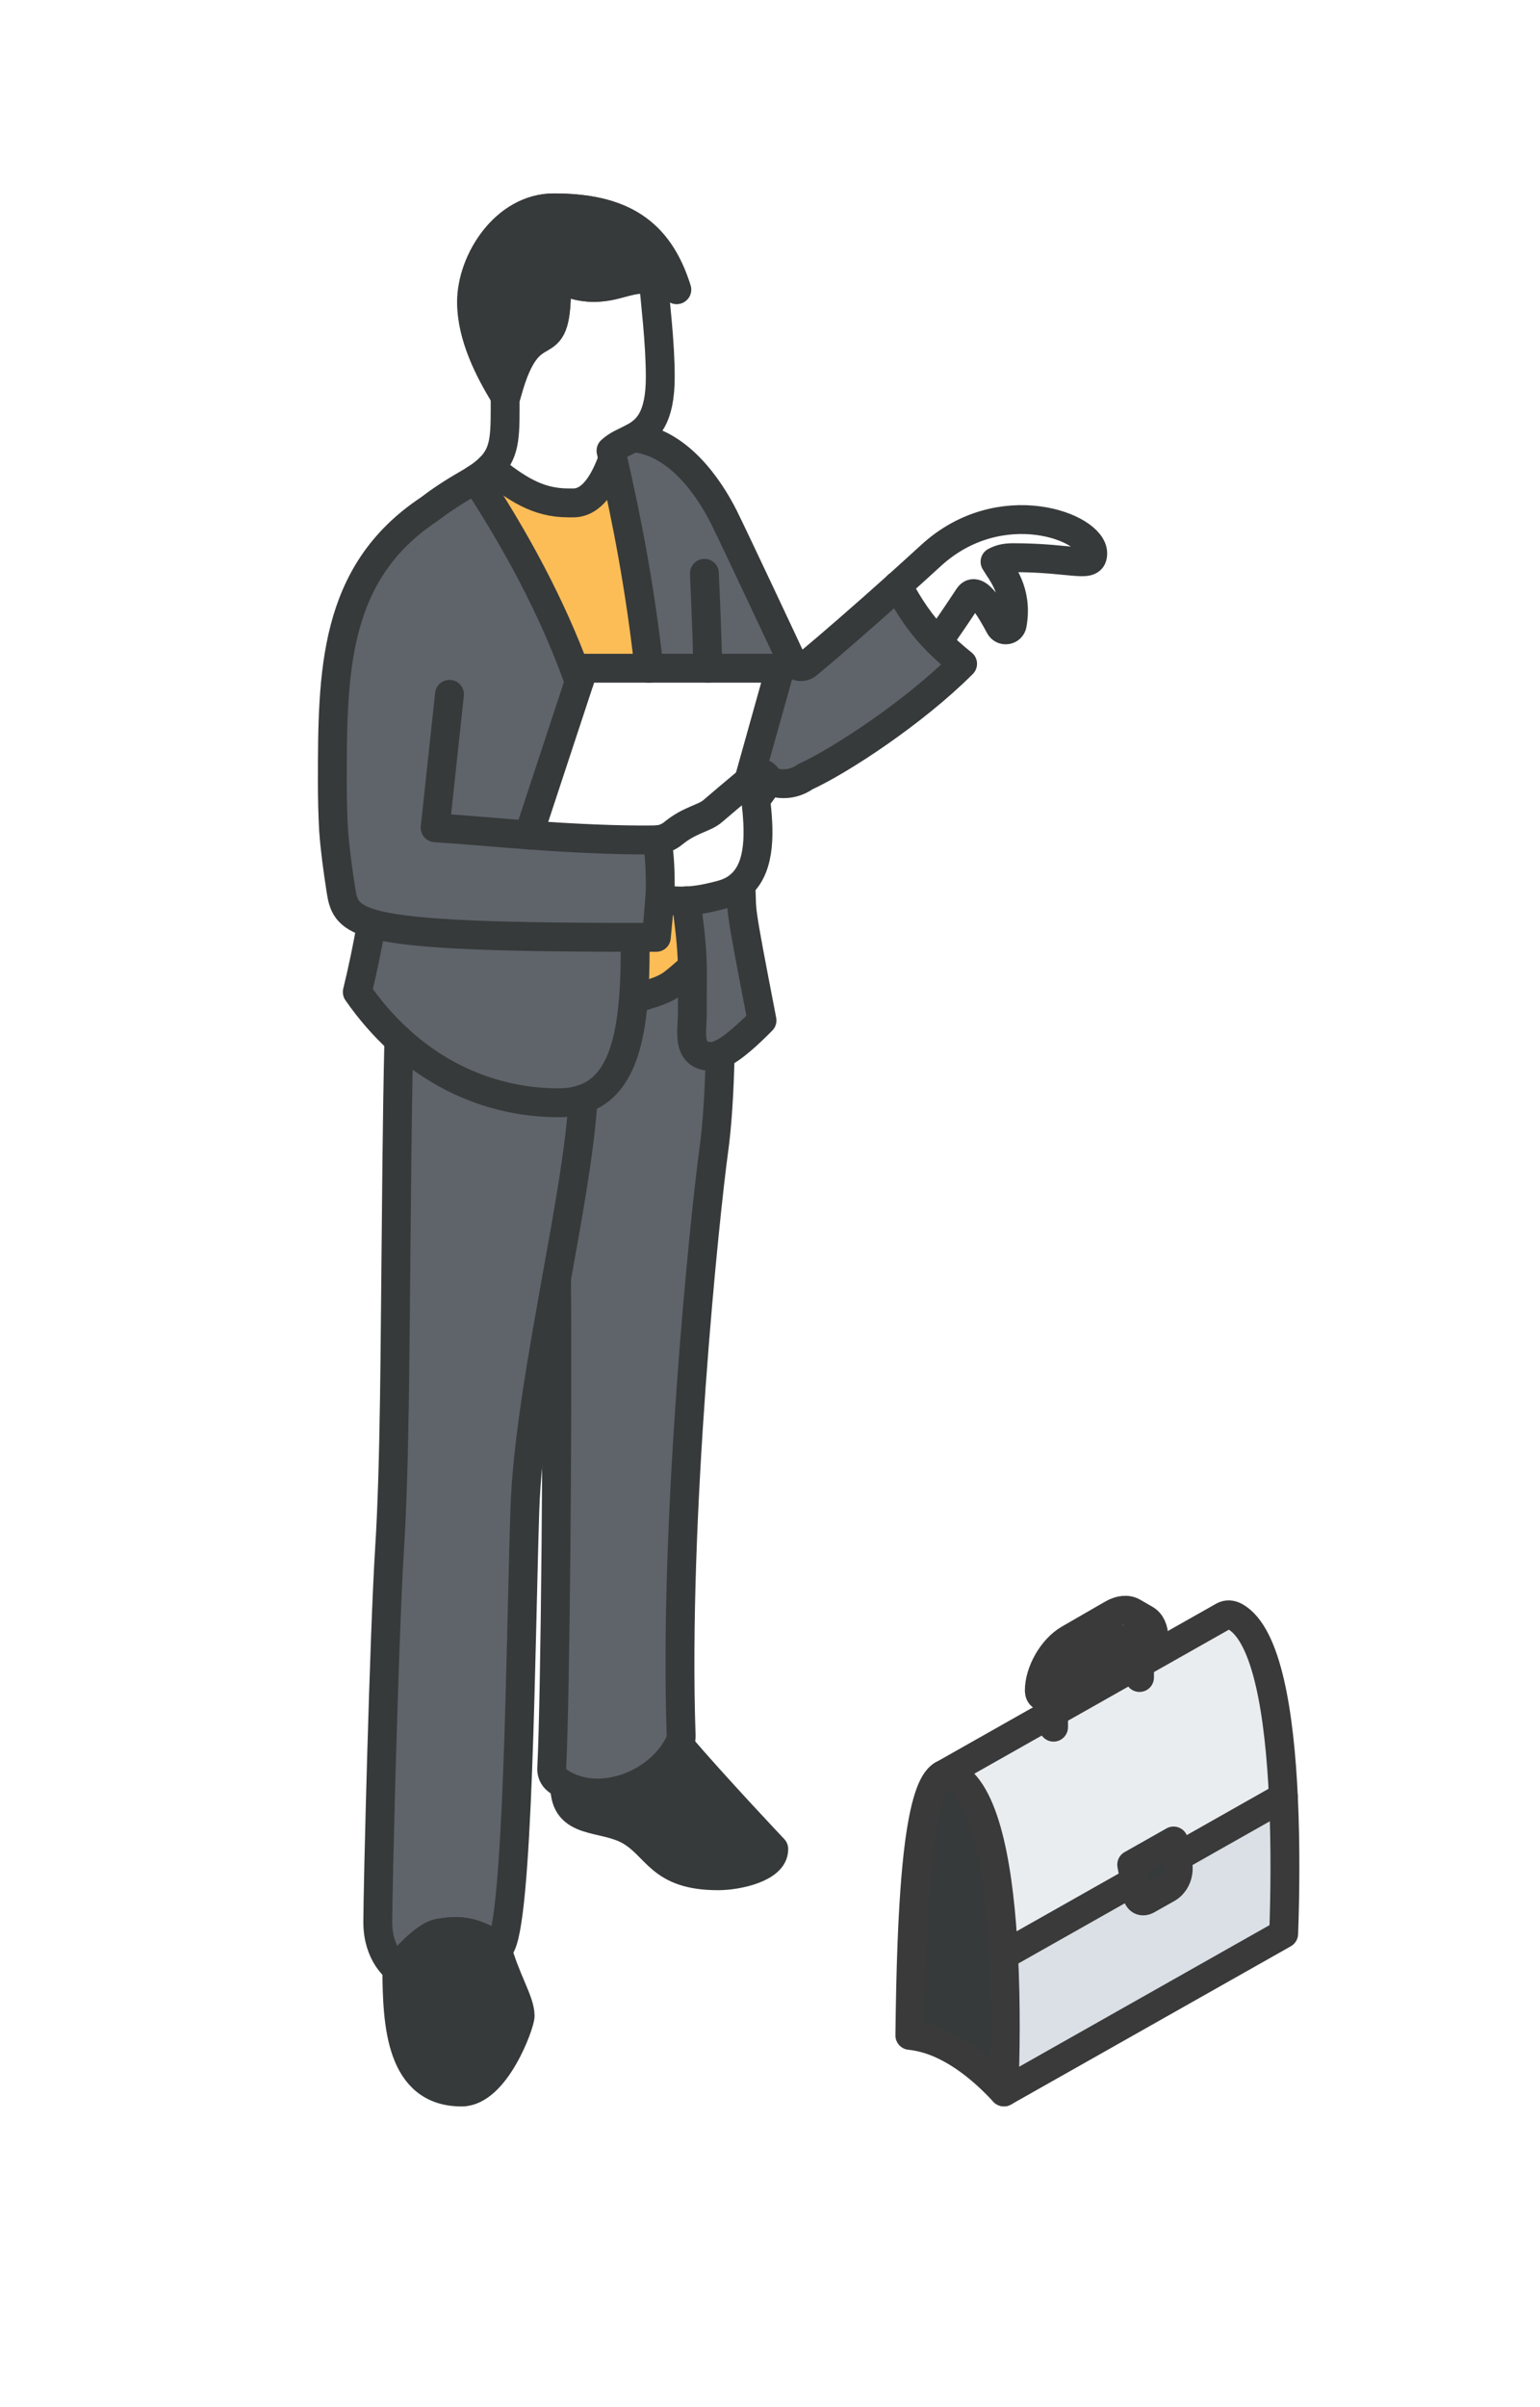 <?xml version="1.0" encoding="UTF-8"?>
<svg xmlns="http://www.w3.org/2000/svg" xmlns:xlink="http://www.w3.org/1999/xlink" viewBox="0 0 160 250">
  <defs>
    <style>
      .cls-1, .cls-2, .cls-3 {
        fill: none;
      }

      .cls-4 {
        fill: #969a9e;
      }

      .cls-5 {
        isolation: isolate;
      }

      .cls-2, .cls-6 {
        stroke: #373a3a;
      }

      .cls-2, .cls-6, .cls-3 {
        stroke-linecap: round;
        stroke-linejoin: round;
        stroke-width: 3px;
      }

      .cls-7 {
        fill: #fcbd57;
      }

      .cls-8 {
        fill: #fff;
      }

      .cls-9 {
        fill: #5f646b;
      }

      .cls-10 {
        fill: #dae0e5;
      }

      .cls-11 {
        fill: #e9edf0;
      }

      .cls-12, .cls-6 {
        fill: #373a3a;
      }

      .cls-3 {
        stroke: #3a3a3a;
      }

      .cls-13 {
        fill: url(#New_Pattern_Swatch_2);
      }
    </style>
    <pattern id="New_Pattern_Swatch_2" data-name="New Pattern Swatch 2" x="0" y="0" width="16" height="19" patternTransform="translate(-3031.28 -8513.46) scale(.21)" patternUnits="userSpaceOnUse" viewBox="0 0 16 19">
      <g>
        <rect class="cls-1" x="0" y="0" width="16" height="19"></rect>
        <g>
          <polygon class="cls-4" points="16 22.18 10.5 19 16 15.82 21.5 19 16 22.18"></polygon>
          <polygon class="cls-4" points="8 12.68 2.5 9.5 8 6.32 13.5 9.5 8 12.68"></polygon>
        </g>
        <polygon class="cls-4" points="0 22.18 -5.5 19 0 15.82 5.5 19 0 22.18"></polygon>
        <polygon class="cls-4" points="16 3.18 10.5 0 16 -3.18 21.5 0 16 3.18"></polygon>
        <polygon class="cls-4" points="0 3.18 -5.5 0 0 -3.18 5.5 0 0 3.18"></polygon>
      </g>
    </pattern>
  </defs>
  <g class="cls-5">
    <g id="text">
      <g>
        <path class="cls-13" d="M67.59,178.6c-8.49-1-17.13-1.99-25.48.3-4.55,1.25-9.16,3.64-12.15,8.38-3.95,6.25-4.31,15.39-2.8,23.31.95,4.98,2.6,9.82,5.26,13.54,3.9,5.44,9.82,8.02,15.42,7.19,3.1-.46,6.07-1.88,9.12-2.77,6.06-1.75,12.41-1.33,18.44.64,6.6,2.17,13.31,6.21,19.91,4.04,2.27-.75,4.36-2.19,6.43-3.63,8.84-6.13,17.77-12.36,25.23-21.18,1.75-2.07,3.44-4.33,4.49-7.11,1.05-2.79,1.39-6.2.4-9.03-.67-1.89-1.86-3.37-3.17-4.53-3.07-2.74-6.75-3.93-10.36-5.02-4.66-1.41-9.59-2.72-14.14-.78-1.52.65-2.94,1.64-4.47,2.24-1.99.78-4.09.88-6.16.75-10.33-.63-20.24-6.6-30.58-6.45"></path>
        <g>
          <g>
            <path class="cls-12" d="M94.75,201.87c-.12,3.04-.18,6.27-.22,9.52.24.02.48.06.71.1.83.15,1.68.41,2.53.79,2.2.98,4.43,2.7,6.53,4.98.16-3.8.24-9.03-.03-14.21-.41-8.39-1.73-16.68-5.14-18.63-.45-.25-.86-.27-1.23-.06-1.14.64-1.89,3.36-2.4,7.26-.37,2.88-.6,6.41-.75,10.24Z"></path>
            <path class="cls-11" d="M118.39,172.78l-20.49,11.59c.37-.2.78-.19,1.23.06,3.41,1.95,4.73,10.23,5.14,18.63l13.63-7.69-.32-1.7,4.35-2.46.32,1.7,11.08-6.27c-.4-8.51-1.67-16.83-4.99-18.72-.46-.25-.86-.26-1.24-.06l-8.72,4.93Z"></path>
            <path class="cls-10" d="M104.28,203.06c.27,5.18.18,10.41.03,14.21l29.06-16.43c.14-3.87.21-9.07-.03-14.2l-11.08,6.27.1.55c.14.68.04,1.4-.34,1.98-.18.27-.41.5-.64.64l-2.18,1.23c-.6.34-1.08-.03-1.07-.83l-.22-1.11-13.63,7.69Z"></path>
            <path class="cls-8" d="M107.97,175.56c0,.27.1.46.25.55l1.24.72c.16.12.38.11.64-.04.47-.27.86-.94.86-1.48,0-.87.62-1.94,1.37-2.38l4.47-2.58s.06-.03.09-.05c.72-.36,1.29,0,1.29.85,0,.27.09.46.25.55.16.09.37.08.61-.06.47-.27.85-.94.85-1.48,0-.98-.34-1.67-.9-1.99l-1.28-.74c-.56-.32-1.33-.28-2.18.22l-4.47,2.58c-1.7.98-3.08,3.38-3.08,5.34Z"></path>
            <path class="cls-8" d="M109.46,176.83v1.01l8.93-5.06v-1.09l-1.25-.72c-.16-.09-.25-.28-.25-.55,0-.04,0-.07,0-.1-.03.01-.06.03-.09.05l-4.47,2.58c-.76.44-1.37,1.51-1.37,2.38,0,.55-.38,1.21-.86,1.48-.25.15-.48.15-.64.03Z"></path>
            <path class="cls-8" d="M116.89,170.31s0,.07,0,.1c0,.27.09.46.25.55l1.28.74c-.16-.09-.25-.28-.25-.55,0-.84-.57-1.21-1.29-.85Z"></path>
            <path class="cls-12" d="M117.58,193.66l.54,2.81c0,.8.47,1.17,1.07.83l2.18-1.23c.23-.14.46-.37.64-.64.38-.58.49-1.3.34-1.98l-.42-2.25-4.35,2.46Z"></path>
          </g>
          <g>
            <path class="cls-3" d="M97.9,184.37c-1.14.64-1.89,3.36-2.4,7.26-.37,2.88-.6,6.41-.75,10.24-.12,3.04-.18,6.27-.22,9.52.24.02.48.06.71.1.83.15,1.68.41,2.53.79,2.2.98,4.43,2.7,6.53,4.98.16-3.8.23-9.03-.03-14.21-.42-8.39-1.73-16.68-5.14-18.63-.45-.25-.86-.27-1.23-.06Z"></path>
            <path class="cls-3" d="M104.31,217.26l29.06-16.43c.14-3.87.21-9.07-.03-14.2-.4-8.51-1.67-16.83-4.99-18.72-.46-.25-.86-.26-1.24-.06l-29.21,16.52"></path>
            <line class="cls-3" x1="133.34" y1="186.63" x2="122.26" y2="192.9"></line>
            <line class="cls-3" x1="117.9" y1="195.36" x2="104.28" y2="203.06"></line>
            <path class="cls-3" d="M117.9,195.36l.22,1.11c0,.8.47,1.17,1.07.83l2.18-1.23c.23-.14.46-.37.64-.64.38-.58.49-1.3.34-1.98l-.42-2.25-4.35,2.46.32,1.7Z"></path>
            <line class="cls-3" x1="118.39" y1="174.22" x2="118.39" y2="171.68"></line>
            <path class="cls-3" d="M118.42,171.7l-1.28-.74c-.16-.09-.25-.28-.25-.55,0-.04,0-.07,0-.1"></path>
            <path class="cls-3" d="M109.46,179.38v-2.54c.16.12.38.11.64-.04.47-.27.86-.94.86-1.48,0-.87.62-1.94,1.37-2.38l4.47-2.58s.06-.03.09-.05c.72-.36,1.29,0,1.29.85,0,.27.09.46.25.55.16.09.37.08.61-.06.47-.27.85-.94.85-1.48,0-.98-.34-1.67-.9-1.99l-1.28-.74c-.56-.32-1.33-.28-2.18.22l-4.47,2.58c-1.7.98-3.08,3.38-3.08,5.34,0,.27.1.46.25.55l1.28.74"></path>
          </g>
        </g>
        <g>
          <g>
            <path class="cls-9" d="M54.93,86.72l5.24-15.92c-2.16-6.12-5.59-13.2-10.75-21.05-.3.19-.63.4-1,.61-1.46.83-2.76,1.69-3.9,2.58-9.92,6.61-10.01,16.89-10.01,28.33,0,1.67.04,3.34.13,5,.16,2,.42,3.98.76,6.18.25,1.56.53,2.69,3.18,3.48,3.43,1.01,10.85,1.44,27.37,1.44.03,0,1.51,0,2.22,0,.13-1.23.26-2.72.34-3.83.04-.6.07-1.09.07-1.37,0-2.89-.18-3.71-.29-4.94-.07,0-.16.01-.24.01-3.97.05-8.68-.18-13.14-.51Z"></path>
            <path class="cls-9" d="M38.6,95.93c-.41,2.35-.91,4.78-1.48,7.1,1.33,1.91,2.78,3.56,4.31,4.96,5.01,4.58,10.92,6.54,16.6,6.54.95,0,1.8-.13,2.55-.39,3.42-1.18,4.79-4.94,5.23-10.34.13-1.56.18-3.25.18-5.06,0-.46,0-.91-.01-1.36-16.52,0-23.94-.43-27.37-1.44Z"></path>
            <path class="cls-9" d="M40.47,160.92c-.56,8.87-1.22,35.31-1.22,38.7s1.98,4.81,1.98,4.81c.14-.18,2.69-3.4,4.44-3.67,1.72-.28,3.35-.37,5.89,1.28h0s.05.04.07.05c.08.06.17.11.26.17,1.98-2.16,2.19-31.89,2.64-45.46.23-6.97,1.8-15.72,3.29-24.01h0c1.26-6.99,2.46-13.65,2.76-18.67-.75.25-1.6.39-2.55.39-5.68,0-11.59-1.96-16.6-6.54-.19,8.59-.25,17.65-.3,22.25-.1,8.02-.1,21.81-.67,30.69Z"></path>
            <path class="cls-6" d="M41.23,204.44c.02,5.83.38,12.83,6.73,12.83,3.53,0,6.08-7.08,6.08-7.91,0-1.54-1.57-3.81-2.48-7.3h0c-2.55-1.66-4.18-1.57-5.89-1.29-1.75.28-4.29,3.49-4.44,3.67Z"></path>
            <path class="cls-7" d="M49.56,49.67s-.09.05-.13.08c5.16,7.85,8.58,14.93,10.75,21.05l.46-1.41h6.79c-.94-8.49-2.38-15.56-3.76-21.76-.87,2.43-2.16,4.59-4.1,4.59h-.52c-3.27,0-5.44-1.54-8.13-3.66-.36.37-.82.73-1.37,1.1Z"></path>
            <path class="cls-8" d="M67.87,29.06c-.32-.05-.65-.07-1.01-.07-1.76,0-3,.86-5.15.86-1.61,0-2.97-.52-3.92-1.12,0,.14,0,.28,0,.41.03.22.04.43.04.64,0,8.46-2.72,2.01-5.16,11.06-.03.13-.08.25-.12.37-.02-.04-.05-.07-.07-.11,0,3.95.13,5.8-1.54,7.48,2.69,2.12,4.86,3.66,8.13,3.66h.52c1.93,0,3.23-2.16,4.1-4.59-.07-.28-.13-.56-.19-.84.67-.62,1.51-.91,2.33-1.36,1.45-.78,2.79-2.01,2.79-6.3,0-1.77-.13-3.72-.29-5.54-.15-1.71-.32-3.31-.44-4.55Z"></path>
            <path class="cls-6" d="M52.46,41.1s.05.07.07.11c.04-.12.09-.25.12-.37,2.44-9.04,5.16-2.6,5.16-11.06,0-.21,0-.42-.04-.64,0-.13,0-.27,0-.41.96.59,2.31,1.12,3.92,1.12,2.15,0,3.39-.86,5.15-.86.36,0,.69.02,1.01.07.98.16,1.78.53,2.43,1.02-1.89-6.03-5.71-8.49-12.76-8.49-5.04,0-8.53,5.48-8.53,9.77,0,3.51,1.79,7.04,3.45,9.74Z"></path>
            <path class="cls-8" d="M60.17,70.8l-5.24,15.92c4.46.33,9.17.56,13.14.51.08,0,.16,0,.24-.01.6-.06,1.17-.29,1.63-.67,1.77-1.45,3.24-1.54,4.13-2.33.49-.43,2.59-2.2,3.72-3.14h0s3.27-11.68,3.27-11.68h-20.43s-.46,1.41-.46,1.41Z"></path>
            <path class="cls-6" d="M58.68,185.41v.1c0,4.08,3.94,3.02,6.76,4.63,2.9,1.66,3.09,4.67,9.18,4.67,2.04,0,5.77-.83,5.77-2.74v-.04s-6.22-6.58-9.86-10.85c-.16.31-.33.6-.52.88-2.36,3.44-7.51,5.33-11.28,3.37-.01,0-.02-.01-.04-.02Z"></path>
            <path class="cls-9" d="M73.53,69.4h7.54s2.16-.16,2.16-.16c-.39,0-.77-.22-.95-.6-.51-1.11-6.01-12.82-7.05-14.91-1.56-3.11-4.78-7.84-9.41-8.27h0c-.82.43-1.66.73-2.33,1.35.06.28.12.55.19.84,1.42,6.19,2.82,13.27,3.76,21.76h6.1Z"></path>
            <path class="cls-7" d="M65.97,97.36c0,.45.01.91.01,1.36,0,1.81-.05,3.51-.18,5.06,2.58-.77,4.55-1.89,6.13-3.25-.07-2.8-.38-4.78-.65-6.98-1.01.04-1.71-.08-2.76-.03-.08,1.11-.22,2.6-.34,3.83-.7,0-2.19,0-2.22,0Z"></path>
            <path class="cls-9" d="M73.88,109.71c-1.74-.03-2.03-1.21-2.03-2.49,0-.63.07-1.3.07-1.88,0-1.23.02-4.46.01-4.81-1.59,1.36-3.56,2.48-6.13,3.25-.44,5.41-1.81,9.17-5.23,10.34-.29,5.01-1.5,11.68-2.76,18.66h0c.13,14.01-.11,43.22-.5,50.9-.02.46.18.9.54,1.18.27.21.54.39.82.54.01,0,.02.01.04.02,3.77,1.96,8.92.07,11.28-3.37.2-.28.36-.58.52-.88.04-.08.09-.17.13-.26.1-.2.13-.42.12-.64-.8-22.7,2.49-54.24,3.39-60.83.34-2.51.58-6.07.66-9.95-.32.14-.62.22-.89.22-.02,0-.04,0-.05,0Z"></path>
            <path class="cls-9" d="M75.02,92.9c-.29.08-.55.15-.81.21-1.3.31-2.19.42-2.92.45.27,2.2.59,4.18.65,6.98,0,.35-.01,3.58-.01,4.81,0,.58-.07,1.25-.07,1.88,0,1.28.29,2.46,2.03,2.49.01,0,.03,0,.05,0,.27,0,.57-.08.89-.22,1.31-.57,2.97-2.14,4.34-3.52-2.55-13.13-2.01-10.81-2.2-14.09h0c-.5.44-1.14.79-1.93,1.01Z"></path>
            <path class="cls-8" d="M79.76,81.04c0-.2-.09-.4-.25-.54-.14-.13-.33-.19-.51-.19s-.36.06-.5.18c-.05.04-.32.26-.7.58h0c-1.12.94-3.23,2.72-3.72,3.15-.9.79-2.36.88-4.13,2.33-.47.38-1.03.61-1.63.67.11,1.24.29,2.05.29,4.94,0,.28-.02.77-.07,1.37,1.05-.05,1.75.07,2.76.03.73-.03,1.62-.14,2.92-.45.25-.06.52-.13.81-.21.79-.22,1.43-.57,1.93-1.02,2.18-1.95,1.92-5.78,1.57-8.82l1.1-1.54c.1-.15.15-.33.13-.49Z"></path>
            <path class="cls-9" d="M79.76,81.04h0c1.19.55,2.63.49,3.8-.29.03-.02.06-.04.1-.07,3.57-1.62,11.29-6.66,16.35-11.73-1.01-.82-1.84-1.57-2.56-2.29-1.86-1.87-2.93-3.57-4.19-5.83-3.33,2.99-7.18,6.34-9.39,8.17-.2.16-.43.24-.66.24l-2.16.16-3.27,11.67c.38-.32.65-.55.7-.58.14-.12.32-.18.5-.18s.37.07.51.19c.16.14.25.34.25.54Z"></path>
            <path class="cls-8" d="M100.63,61.98c.87-1.33,2.49,1.66,3.24,3.06.31.59,1.19.46,1.3-.2.6-3.47-1.12-5.36-1.79-6.5.48-.26,1-.42,1.87-.42,6.35,0,8.28,1.21,8.28-.46,0-2.76-9.62-6.37-16.82.25-1,.91-2.18,1.98-3.44,3.12,1.26,2.27,2.33,3.97,4.19,5.83,1.17-1.65,2.25-3.26,3.18-4.67Z"></path>
          </g>
          <g>
            <path class="cls-2" d="M67.87,29.06c-.32-.05-.65-.07-1.01-.07-1.76,0-3,.86-5.15.86-1.61,0-2.97-.52-3.92-1.12,0,.14,0,.28,0,.41.03.22.04.43.04.64,0,8.46-2.72,2.01-5.16,11.06-.03.13-.08.25-.12.37-.02-.04-.05-.08-.07-.11-1.67-2.7-3.45-6.23-3.45-9.74,0-4.28,3.49-9.77,8.53-9.77,7.05,0,10.87,2.46,12.76,8.49-.65-.49-1.45-.86-2.43-1.02Z"></path>
            <path class="cls-2" d="M68.31,87.21c.11,1.24.29,2.05.29,4.94,0,.28-.02.77-.07,1.37-.08,1.11-.22,2.6-.34,3.83-.7,0-2.19,0-2.22,0-16.52,0-23.94-.42-27.37-1.44-2.65-.78-2.94-1.92-3.18-3.48-.34-2.19-.61-4.18-.76-6.18-.09-1.66-.13-3.33-.13-5,0-11.44.08-21.72,10.01-28.33,1.15-.88,2.44-1.74,3.9-2.58.37-.21.7-.41,1-.61.05-.03.09-.05.13-.08.56-.37,1.01-.74,1.37-1.1,1.66-1.68,1.54-3.52,1.54-7.48"></path>
            <path class="cls-2" d="M77.79,81.07c.38-.32.65-.55.7-.58.14-.12.32-.18.5-.18s.37.07.51.19c.16.14.25.34.25.54.01.16-.03.34-.13.49l-1.1,1.54c.35,3.03.61,6.87-1.57,8.82-.5.45-1.14.8-1.93,1.02-.29.08-.55.15-.81.21-1.3.31-2.19.42-2.92.45-1.01.04-1.71-.08-2.76-.03"></path>
            <path class="cls-2" d="M46.7,72.11l-1.49,13.86c2.71.17,6.13.48,9.72.75,4.46.33,9.17.56,13.14.51.08,0,.16,0,.24-.01.6-.06,1.17-.29,1.63-.67,1.77-1.45,3.24-1.54,4.13-2.33.49-.43,2.59-2.2,3.72-3.14"></path>
            <path class="cls-2" d="M93.26,60.82c1.26,2.27,2.33,3.97,4.19,5.83.72.73,1.55,1.48,2.56,2.29-5.06,5.07-12.78,10.11-16.35,11.73-.04.02-.07.04-.1.07-1.17.78-2.61.84-3.8.29"></path>
            <path class="cls-2" d="M97.45,66.65c1.17-1.65,2.25-3.26,3.18-4.67.87-1.33,2.49,1.66,3.24,3.06.31.59,1.19.46,1.3-.2.6-3.47-1.12-5.36-1.79-6.5.48-.26,1-.42,1.87-.42,6.35,0,8.28,1.21,8.28-.46,0-2.76-9.62-6.37-16.82.25-1,.91-2.18,1.99-3.44,3.12-3.33,2.99-7.18,6.34-9.39,8.17-.2.16-.43.24-.66.24-.39,0-.77-.22-.95-.6-.51-1.11-6.01-12.82-7.05-14.91-1.56-3.11-4.78-7.84-9.41-8.27"></path>
            <polyline class="cls-2" points="77.79 81.07 77.79 81.07 81.06 69.4 60.64 69.4 54.93 86.72"></polyline>
            <path class="cls-2" d="M73.19,59.54c0,.8.24,4.49.34,9.86"></path>
            <path class="cls-2" d="M74.82,109.5c-.08,3.88-.31,7.44-.66,9.95-.91,6.6-4.19,38.14-3.39,60.83,0,.22-.02.43-.12.64-.04.09-.08.18-.13.26-.16.3-.33.6-.52.88-2.36,3.44-7.51,5.33-11.28,3.37-.01,0-.02-.01-.04-.02-.29-.15-.56-.33-.82-.54-.36-.28-.56-.73-.54-1.18.39-7.68.63-36.89.5-50.89"></path>
            <path class="cls-2" d="M41.23,204.44s-1.98-1.41-1.98-4.81.66-29.83,1.22-38.7c.57-8.88.57-22.66.67-30.69.05-4.61.1-13.66.3-22.25"></path>
            <path class="cls-2" d="M51.56,202.04c-2.55-1.65-4.18-1.56-5.89-1.28-1.75.28-4.29,3.49-4.44,3.67"></path>
            <path class="cls-2" d="M60.58,114.13c-.29,5.01-1.5,11.68-2.76,18.66h0c-1.49,8.3-3.06,17.05-3.29,24.02-.45,13.57-.66,43.29-2.64,45.46-.09-.06-.18-.11-.26-.17-.02-.02-.05-.03-.07-.04"></path>
            <path class="cls-2" d="M71.29,100.99c-1.59,1.36-1.81,1.67-4.39,2.44"></path>
            <path class="cls-2" d="M60.17,70.8c-2.16-6.12-5.59-13.2-10.75-21.05"></path>
            <path class="cls-2" d="M67.87,29.06c.12,1.24.29,2.84.44,4.55.16,1.82.29,3.77.29,5.54,0,4.28-1.34,5.52-2.79,6.3-.82.44-1.66.73-2.33,1.36.06.28.12.55.19.84,1.42,6.19,2.82,13.27,3.76,21.76"></path>
            <path class="cls-2" d="M63.67,47.64c-.87,2.43-2.16,4.59-4.1,4.59h-.52c-3.27,0-5.44-1.54-8.13-3.66"></path>
            <path class="cls-2" d="M38.6,95.93c-.41,2.35-.91,4.78-1.48,7.1,1.33,1.91,2.78,3.56,4.31,4.96,5.01,4.57,10.92,6.54,16.6,6.54.95,0,1.8-.13,2.55-.39,3.42-1.17,4.79-4.94,5.23-10.34.13-1.56.18-3.25.18-5.06,0-.46,0-.91-.01-1.36"></path>
            <path class="cls-2" d="M71.29,93.56c.27,2.2.59,4.18.65,6.98,0,.35-.01,3.58-.01,4.81,0,.58-.07,1.25-.07,1.88,0,1.28.29,2.46,2.03,2.49.01,0,.03,0,.05,0,.27,0,.57-.08.89-.22,1.31-.57,2.97-2.14,4.34-3.52-2.55-13.13-2.01-10.81-2.2-14.09"></path>
          </g>
        </g>
      </g>
    </g>
  </g>
</svg>
